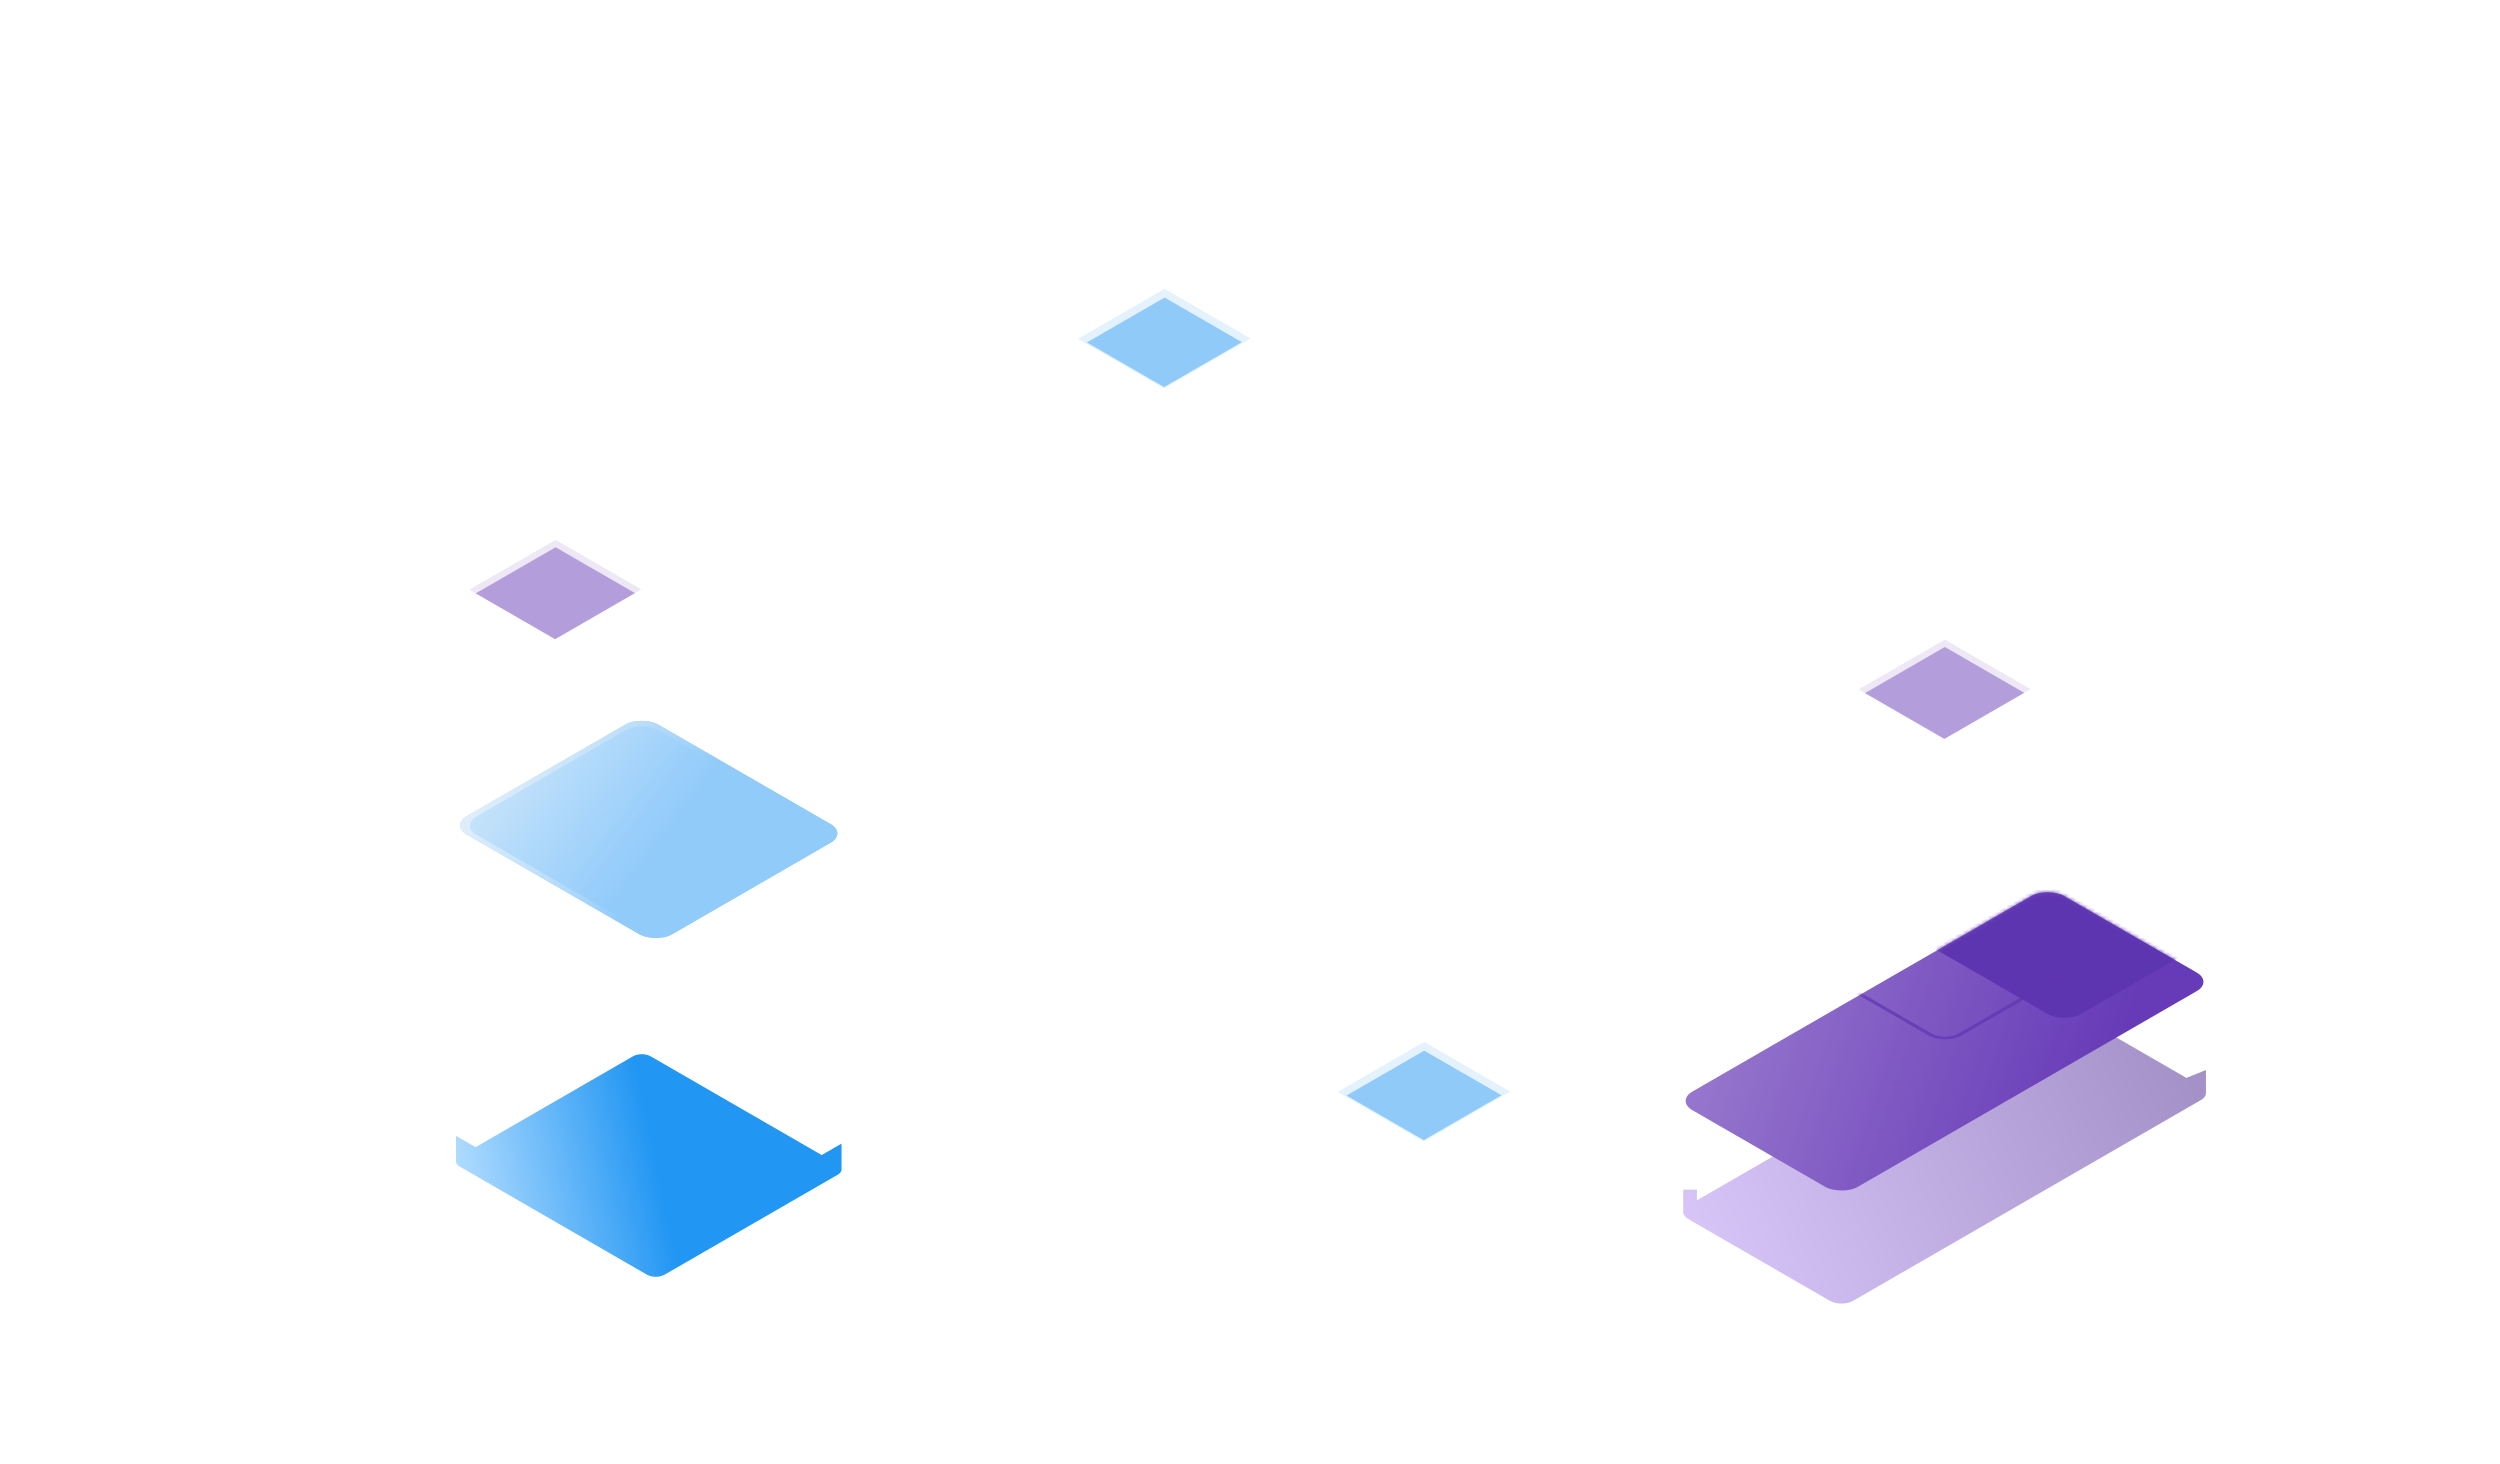 <svg width="676" height="396" viewBox="0 0 676 396" fill="none" xmlns="http://www.w3.org/2000/svg">
<g clip-path="url(#clip0_4708_60575)">
<rect width="26.926" height="26.758" transform="matrix(0.866 -0.5 0.866 0.5 126.923 159.453)" fill="#EDE7F6"/>
<rect width="24.927" height="24.771" transform="matrix(0.866 -0.5 0.866 0.5 128.644 160.446)" fill="#B39DDB"/>
<rect width="26.926" height="26.758" transform="matrix(0.866 -0.5 0.866 0.5 502.579 186.418)" fill="#EDE7F6"/>
<rect width="24.927" height="24.771" transform="matrix(0.866 -0.5 0.866 0.5 504.3 187.412)" fill="#B39DDB"/>
<rect width="26.998" height="26.829" transform="matrix(0.866 -0.5 0.866 0.5 361.708 295.246)" fill="#E3F2FD"/>
<rect width="24.275" height="24.123" transform="matrix(0.866 -0.5 0.866 0.5 364.084 296.234)" fill="#90CAF9"/>
<rect width="26.998" height="26.829" transform="matrix(0.866 -0.5 0.866 0.5 291.505 91.611)" fill="#E3F2FD"/>
<rect width="24.275" height="24.123" transform="matrix(0.866 -0.5 0.866 0.5 293.881 92.6)" fill="#90CAF9"/>
<g filter="url(#filter0_d_4708_60575)">
<path d="M128.592 226.194L123.292 223.135V230.202L123.303 230.196C123.357 230.647 123.684 231.09 124.282 231.435L174.929 260.674C176.245 261.434 178.38 261.434 179.696 260.674L226.569 233.614C227.273 233.208 227.6 232.667 227.552 232.136V225.227L222.181 228.328L175.922 201.623C174.606 200.863 172.472 200.863 171.155 201.623L128.592 226.194Z" fill="url(#paint0_linear_4708_60575)"/>
</g>
<rect width="59.628" height="63.986" rx="5" transform="matrix(0.866 -0.5 0.866 0.5 121.898 223.179)" fill="#90CAF9"/>
<rect width="59.628" height="63.986" rx="5" transform="matrix(0.866 -0.5 0.866 0.5 121.898 223.179)" fill="url(#paint1_linear_4708_60575)"/>
<rect width="56.682" height="60.824" rx="5" transform="matrix(0.866 -0.5 0.866 0.5 124.543 223.233)" fill="url(#paint2_linear_4708_60575)"/>
<g filter="url(#filter1_d_4708_60575)">
<path d="M458.857 300.564V297.664H455.142V303.816L455.151 303.82C455.17 304.468 455.607 305.112 456.464 305.607L494.774 327.724C496.526 328.735 499.365 328.735 501.116 327.724L595.177 273.422C596.012 272.94 596.449 272.315 596.488 271.684L596.488 271.683L596.488 271.671C596.491 271.619 596.491 271.567 596.489 271.515L596.495 265.327L591.198 267.463L556.866 247.644C555.115 246.633 552.276 246.633 550.524 247.644L458.857 300.564Z" fill="url(#paint3_linear_4708_60575)"/>
</g>
<rect width="115.933" height="51.56" rx="5" transform="matrix(0.866 -0.5 0.866 0.5 453.292 297.674)" fill="#673AB7"/>
<rect width="115.933" height="51.56" rx="5" transform="matrix(0.866 -0.5 0.866 0.5 453.292 297.674)" fill="url(#paint4_linear_4708_60575)" fill-opacity="0.3"/>
<mask id="mask0_4708_60575" style="mask-type:alpha" maskUnits="userSpaceOnUse" x="455" y="241" width="141" height="81">
<rect width="115.933" height="51.56" rx="5" transform="matrix(0.866 -0.5 0.866 0.5 453.292 297.674)" fill="#673AB7"/>
</mask>
<g mask="url(#mask0_4708_60575)">
</g>
<mask id="mask1_4708_60575" style="mask-type:alpha" maskUnits="userSpaceOnUse" x="455" y="241" width="141" height="81">
<rect width="115.933" height="51.56" rx="5" transform="matrix(0.866 -0.5 0.866 0.5 453.292 297.674)" fill="#673AB7"/>
</mask>
<g mask="url(#mask1_4708_60575)">
<rect width="64.373" height="64.373" rx="5" transform="matrix(0.866 -0.5 0.866 0.5 502.437 244.592)" fill="#5E35B1"/>
<rect opacity="0.7" x="0.866" width="63.373" height="63.373" rx="4.5" transform="matrix(0.866 -0.5 0.866 0.5 470.318 250.822)" stroke="#5E35B1"/>
</g>
</g>
<defs>
<filter id="filter0_d_4708_60575" x="59.292" y="201.053" width="232.264" height="208.191" filterUnits="userSpaceOnUse" color-interpolation-filters="sRGB">
<feFlood flood-opacity="0" result="BackgroundImageFix"/>
<feColorMatrix in="SourceAlpha" type="matrix" values="0 0 0 0 0 0 0 0 0 0 0 0 0 0 0 0 0 0 127 0" result="hardAlpha"/>
<feOffset dy="84"/>
<feGaussianBlur stdDeviation="32"/>
<feColorMatrix type="matrix" values="0 0 0 0 0.129 0 0 0 0 0.588 0 0 0 0 0.953 0 0 0 0.2 0"/>
<feBlend mode="normal" in2="BackgroundImageFix" result="effect1_dropShadow_4708_60575"/>
<feBlend mode="normal" in="SourceGraphic" in2="effect1_dropShadow_4708_60575" result="shape"/>
</filter>
<filter id="filter1_d_4708_60575" x="391.142" y="206.885" width="269.353" height="209.597" filterUnits="userSpaceOnUse" color-interpolation-filters="sRGB">
<feFlood flood-opacity="0" result="BackgroundImageFix"/>
<feColorMatrix in="SourceAlpha" type="matrix" values="0 0 0 0 0 0 0 0 0 0 0 0 0 0 0 0 0 0 127 0" result="hardAlpha"/>
<feOffset dy="24"/>
<feGaussianBlur stdDeviation="32"/>
<feColorMatrix type="matrix" values="0 0 0 0 0.404 0 0 0 0 0.227 0 0 0 0 0.718 0 0 0 0.2 0"/>
<feBlend mode="normal" in2="BackgroundImageFix" result="effect1_dropShadow_4708_60575"/>
<feBlend mode="normal" in="SourceGraphic" in2="effect1_dropShadow_4708_60575" result="shape"/>
</filter>
<linearGradient id="paint0_linear_4708_60575" x1="175.425" y1="220.155" x2="123.292" y2="231.148" gradientUnits="userSpaceOnUse">
<stop stop-color="#2196F3"/>
<stop offset="1" stop-color="#B1DCFF"/>
</linearGradient>
<linearGradient id="paint1_linear_4708_60575" x1="0.503" y1="2.682" x2="20.303" y2="42.284" gradientUnits="userSpaceOnUse">
<stop stop-color="#FAFAFA" stop-opacity="0.74"/>
<stop offset="1" stop-color="#91CBFA"/>
</linearGradient>
<linearGradient id="paint2_linear_4708_60575" x1="-18.549" y1="-44.88" x2="14.784" y2="40.577" gradientUnits="userSpaceOnUse">
<stop stop-color="#FAFAFA" stop-opacity="0.74"/>
<stop offset="1" stop-color="#91CBFA"/>
</linearGradient>
<linearGradient id="paint3_linear_4708_60575" x1="591.479" y1="265.35" x2="462.162" y2="321.062" gradientUnits="userSpaceOnUse">
<stop stop-color="#A491C8"/>
<stop offset="1" stop-color="#D7C5F8"/>
</linearGradient>
<linearGradient id="paint4_linear_4708_60575" x1="8.153" y1="-0.146" x2="57.196" y2="72.3" gradientUnits="userSpaceOnUse">
<stop stop-color="white"/>
<stop offset="1" stop-color="white" stop-opacity="0"/>
</linearGradient>
<clipPath id="clip0_4708_60575">
<rect width="676" height="396" fill="white"/>
</clipPath>
</defs>
</svg>
